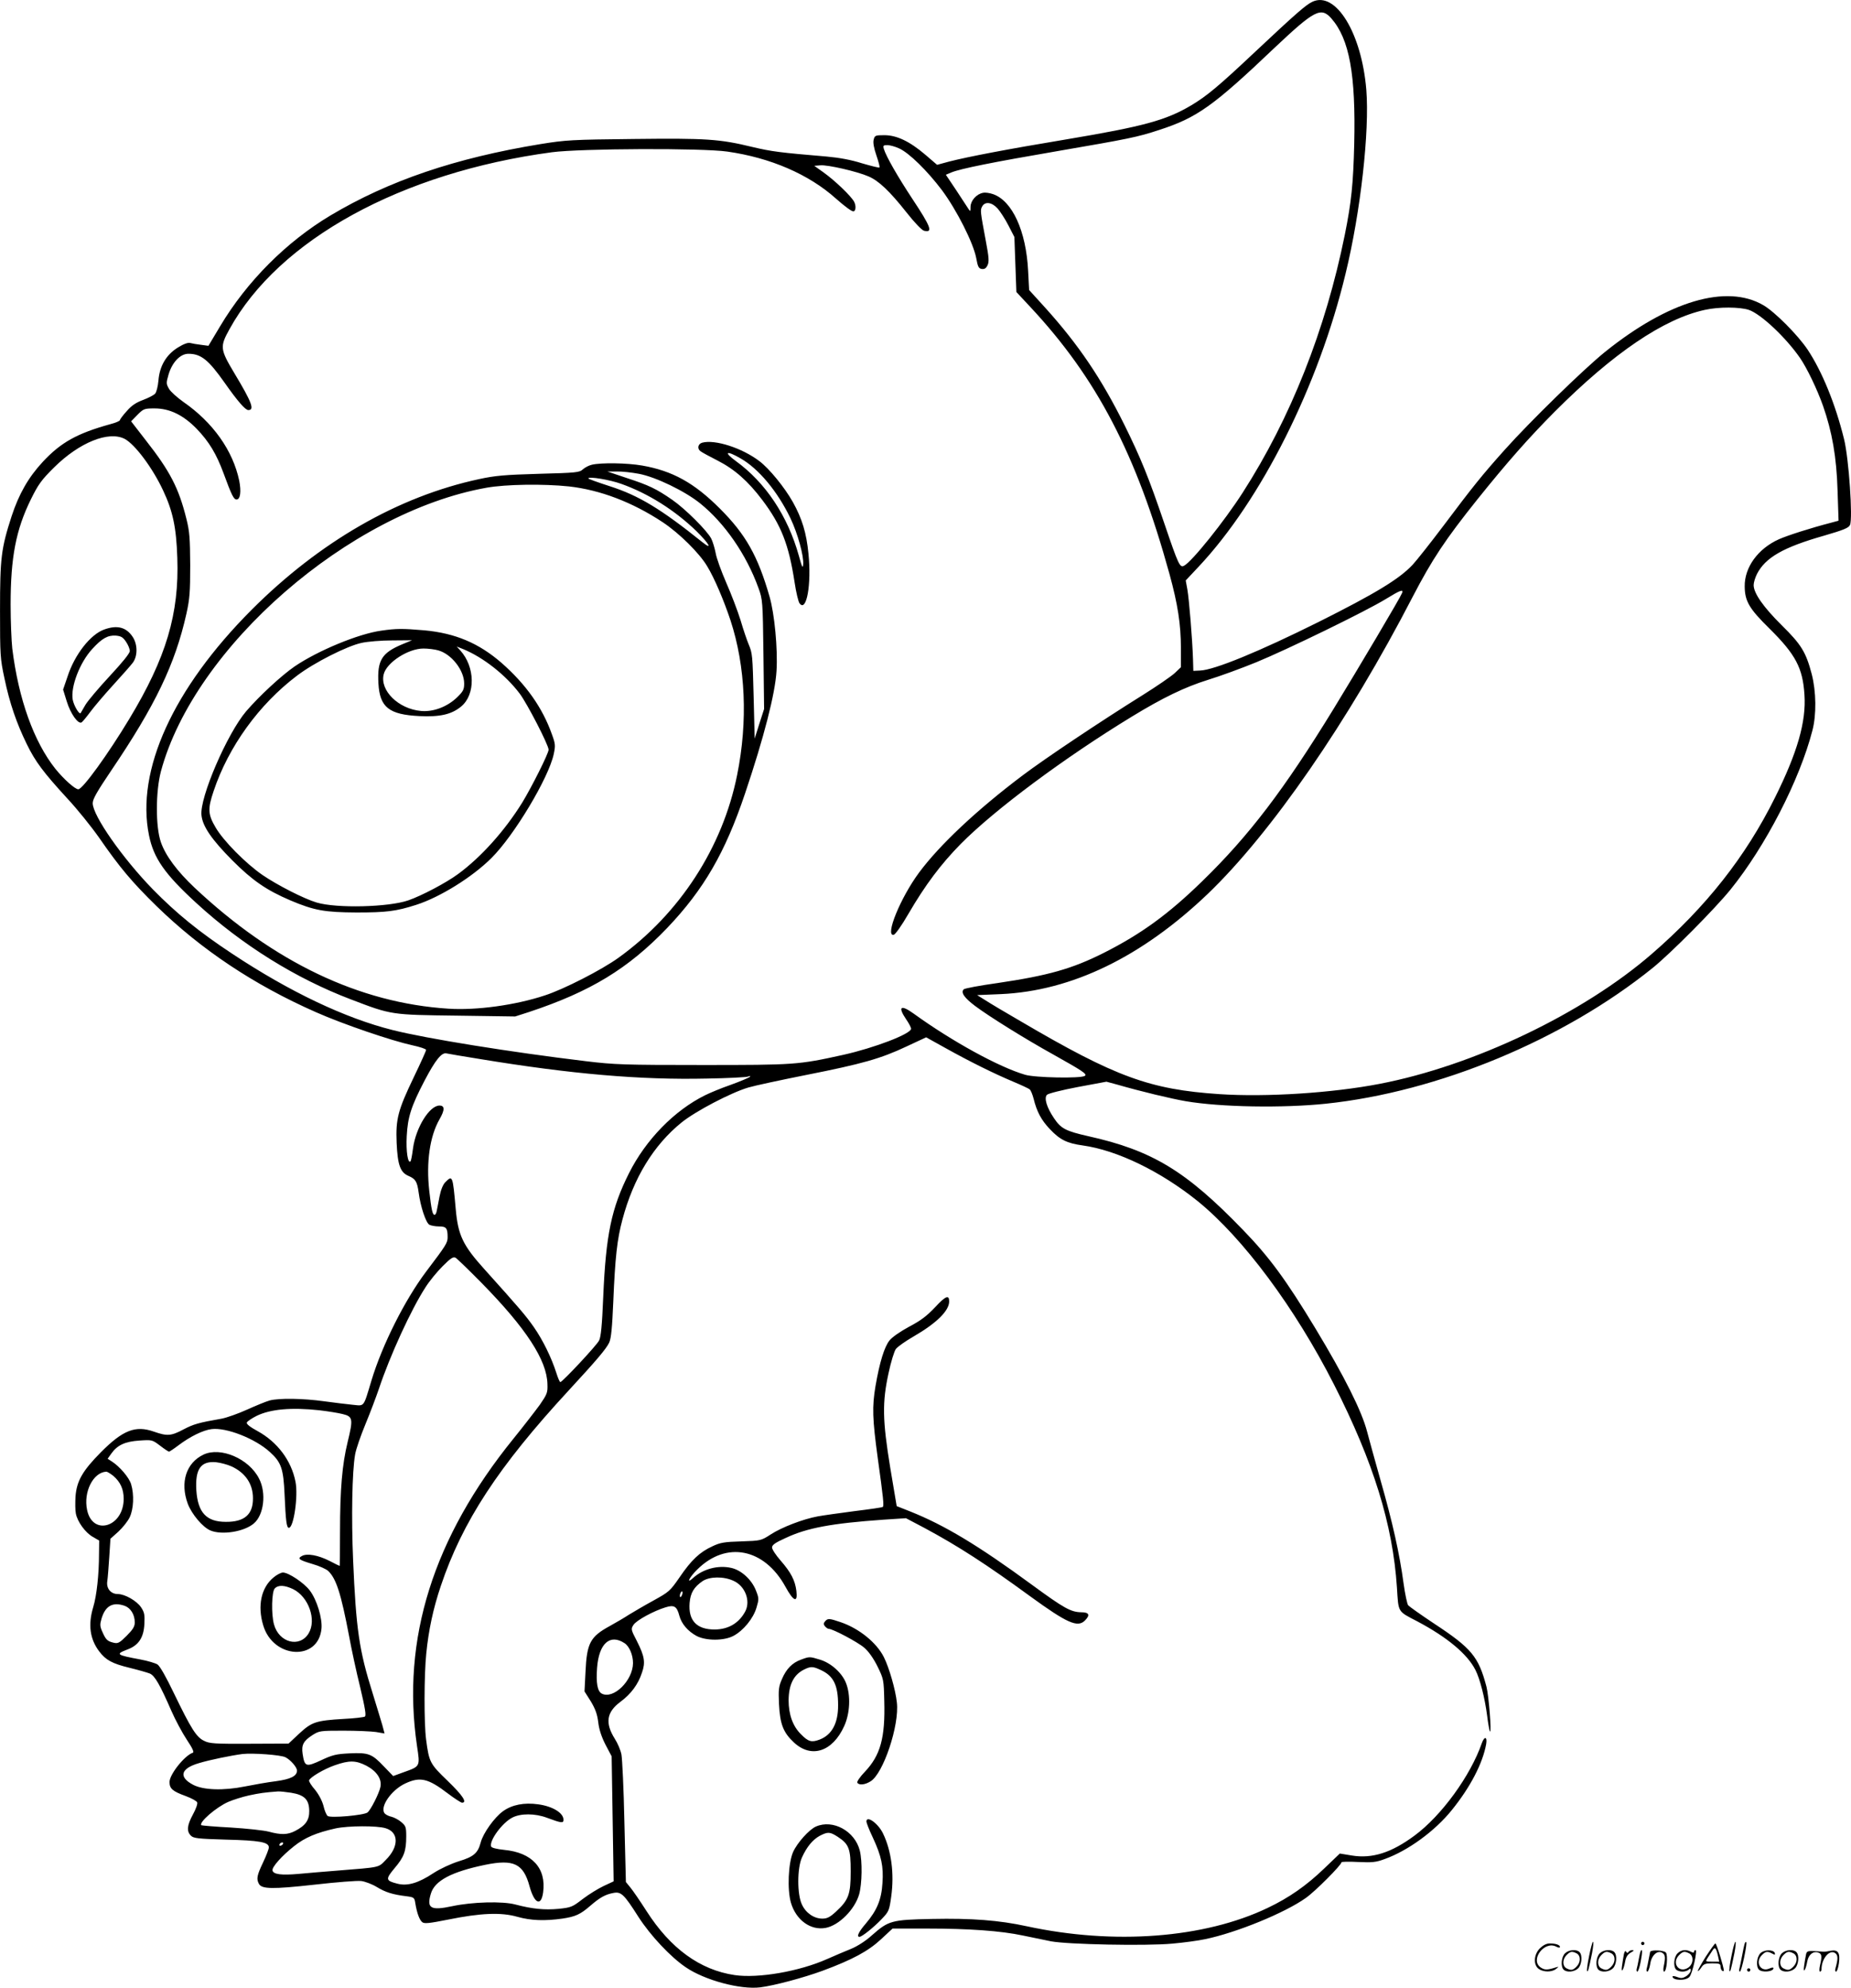 <svg version="1.0" xmlns="http://www.w3.org/2000/svg"
  viewBox="0 0 1118.232 1200.371"
 preserveAspectRatio="xMidYMid meet">
<g transform="translate(-0.584,1200.636) scale(0.1,-0.1)"
fill="#000000" stroke="none">
<path d="M7935 11996 c-38 -17 -101 -72 -346 -302 -223 -210 -292 -267 -387
-324 -152 -90 -287 -127 -752 -205 -367 -61 -595 -105 -709 -134 l-74 -20 -71
61 c-95 81 -173 118 -248 118 -54 0 -58 -2 -64 -27 -5 -17 1 -50 16 -94 13
-38 22 -71 19 -74 -3 -3 -50 9 -105 25 -66 21 -137 34 -214 41 -283 24 -332
30 -450 58 -198 48 -276 53 -716 48 -375 -4 -409 -6 -564 -31 -513 -84 -916
-221 -1268 -431 -266 -159 -505 -398 -667 -670 l-70 -117 -45 6 c-25 3 -54 8
-65 11 -13 4 -40 -6 -74 -27 -70 -43 -111 -111 -118 -200 -3 -35 -12 -70 -20
-79 -8 -9 -41 -26 -73 -38 -43 -16 -70 -34 -99 -68 -23 -25 -41 -50 -41 -54 0
-5 -26 -16 -57 -24 -202 -56 -299 -110 -409 -228 -87 -94 -144 -194 -188 -328
-63 -195 -70 -251 -70 -569 0 -271 1 -291 27 -411 31 -149 73 -270 134 -395
52 -107 101 -172 245 -329 60 -64 146 -171 193 -238 126 -182 199 -268 346
-412 271 -264 589 -476 963 -641 167 -74 459 -173 583 -200 46 -10 83 -22 83
-28 0 -6 -34 -81 -75 -166 -95 -198 -109 -251 -103 -395 6 -134 22 -179 72
-200 42 -18 52 -34 61 -100 11 -85 44 -184 65 -195 10 -5 36 -10 58 -10 44 0
52 -10 52 -65 0 -34 -8 -47 -130 -208 -128 -170 -265 -442 -330 -657 -50 -166
-41 -154 -113 -147 -34 3 -111 13 -172 21 -129 18 -274 20 -330 5 -22 -6 -83
-31 -136 -55 -53 -24 -123 -49 -155 -55 -138 -24 -169 -33 -230 -65 -75 -40
-99 -41 -179 -13 -111 39 -187 9 -320 -125 -111 -112 -146 -174 -153 -267 -2
-37 -2 -83 2 -102 9 -50 58 -117 103 -142 l38 -22 -1 -79 c0 -125 -14 -254
-35 -323 -32 -106 -20 -193 36 -267 40 -53 79 -74 182 -99 53 -13 109 -29 124
-35 30 -13 61 -67 130 -225 24 -55 66 -133 93 -174 34 -51 46 -76 37 -79 -50
-17 -141 -131 -141 -177 0 -40 18 -56 98 -85 35 -13 66 -30 69 -38 4 -8 -8
-41 -25 -72 -36 -66 -40 -102 -13 -129 16 -16 41 -19 212 -24 203 -5 259 -15
259 -47 0 -10 -16 -51 -35 -91 -37 -78 -41 -99 -25 -129 17 -32 82 -33 336 -5
131 15 258 25 282 22 24 -3 66 -19 94 -36 52 -32 97 -46 180 -56 45 -6 48 -8
53 -43 10 -60 25 -99 41 -113 13 -11 41 -8 157 15 197 40 320 45 418 17 82
-23 165 -26 272 -11 80 12 109 25 172 80 56 48 88 66 137 75 46 9 64 -8 151
-145 73 -113 194 -242 286 -304 114 -78 330 -136 450 -121 82 10 262 58 376
100 181 67 275 118 352 189 l71 66 208 0 c255 0 447 -14 579 -42 55 -11 132
-27 170 -35 98 -19 574 -29 734 -14 68 6 157 18 198 27 189 39 482 159 608
249 57 40 215 199 215 215 0 4 45 5 100 2 86 -4 108 -2 162 18 141 51 303 169
405 296 111 137 186 281 207 397 8 46 -10 51 -26 7 -68 -197 -244 -439 -407
-559 -139 -103 -255 -140 -378 -120 l-73 12 -94 -90 c-108 -104 -213 -177
-341 -238 -384 -184 -930 -225 -1457 -111 -165 36 -331 49 -573 44 -244 -5
-261 -10 -362 -99 -36 -33 -86 -65 -124 -81 -35 -14 -101 -42 -146 -62 -168
-75 -417 -118 -559 -97 -209 31 -387 160 -532 386 -39 61 -83 125 -98 143
l-27 33 -9 362 c-4 199 -13 383 -18 409 -5 25 -23 68 -40 94 -60 96 -50 161
35 224 62 46 106 104 129 175 22 62 16 99 -31 192 -36 69 -36 72 -20 97 18 28
124 85 194 106 52 16 68 6 83 -51 13 -49 52 -94 104 -122 57 -30 165 -30 222
0 61 32 121 106 140 171 15 50 15 57 -2 100 -25 68 -90 127 -151 140 -80 18
-171 -7 -230 -61 -44 -40 -23 4 25 51 175 174 405 129 533 -104 49 -90 75 -99
66 -25 -8 64 -33 112 -96 184 -28 32 -51 67 -51 78 0 16 19 29 83 58 130 61
278 88 589 110 l137 9 112 -59 c205 -110 379 -223 639 -413 223 -162 286 -190
330 -146 33 33 26 50 -22 50 -63 1 -104 24 -298 166 -326 239 -530 361 -736
443 l-81 32 -39 232 c-47 288 -49 394 -10 572 14 66 34 131 44 145 11 14 59
48 108 76 138 80 214 155 214 211 0 42 -21 34 -85 -35 -49 -52 -87 -81 -156
-117 -52 -28 -103 -63 -119 -83 -31 -38 -60 -131 -85 -276 -21 -125 -19 -196
14 -438 33 -237 38 -285 30 -292 -3 -3 -79 -14 -169 -25 -91 -12 -192 -26
-224 -32 -88 -16 -218 -66 -284 -109 -59 -38 -60 -38 -178 -42 -102 -3 -127
-7 -175 -30 -76 -35 -126 -82 -197 -186 -58 -84 -64 -89 -158 -141 -55 -30
-121 -69 -149 -86 -27 -18 -79 -48 -115 -68 -119 -65 -139 -103 -147 -278 l-6
-117 38 -60 c27 -45 39 -77 45 -126 5 -44 20 -89 44 -136 l37 -70 6 -378 6
-377 -60 -28 c-32 -15 -89 -50 -126 -78 -63 -49 -71 -52 -146 -60 -86 -8 -158
-1 -261 26 -78 21 -260 16 -382 -10 -131 -28 -156 -13 -129 76 23 78 125 132
329 174 171 35 230 7 267 -130 29 -105 70 -124 82 -37 20 147 -67 241 -235
257 -46 5 -75 12 -79 20 -13 35 67 144 128 175 50 26 137 26 209 -1 89 -33
100 -34 100 -12 0 41 -65 81 -152 93 -85 12 -159 -2 -214 -42 -51 -37 -119
-131 -134 -188 -17 -65 -43 -87 -133 -114 -47 -15 -112 -45 -152 -71 -92 -61
-158 -80 -219 -64 -71 18 -72 27 -16 94 57 67 70 103 70 192 0 56 -3 63 -30
86 -16 14 -43 28 -59 32 -16 3 -35 13 -41 20 -32 38 40 142 124 181 90 42 138
31 257 -60 41 -31 80 -56 86 -56 33 0 5 43 -86 131 -108 104 -113 113 -131
251 -13 98 -12 392 1 518 14 142 42 273 88 409 130 388 348 721 772 1180 169
183 226 250 245 289 12 26 18 87 25 250 11 264 23 374 55 493 67 252 189 451
359 588 85 68 297 179 402 210 37 11 195 45 351 76 338 67 448 98 605 172
l118 55 117 -65 c149 -83 293 -154 407 -202 50 -21 95 -42 101 -47 7 -5 17
-30 24 -56 19 -78 46 -129 97 -183 61 -65 104 -87 200 -100 208 -29 470 -156
694 -336 274 -222 588 -644 824 -1108 238 -468 355 -845 380 -1225 10 -154 2
-142 123 -205 181 -96 302 -197 351 -293 28 -55 57 -169 71 -277 6 -49 14 -92
17 -95 11 -10 -7 215 -21 270 -48 182 -89 232 -317 382 -80 53 -150 103 -156
110 -6 7 -19 67 -28 133 -24 178 -66 367 -139 622 -35 125 -72 257 -81 293
-32 124 -136 332 -313 625 -178 294 -278 430 -437 594 -344 356 -548 480 -935
566 -137 31 -165 46 -207 109 -44 65 -61 122 -42 141 8 8 92 29 187 47 l172
32 63 -17 c153 -44 330 -86 417 -101 213 -36 585 -42 845 -15 679 71 1437 386
1975 820 109 88 375 356 470 473 212 262 418 662 495 961 25 95 23 235 -4 340
-35 133 -63 179 -182 296 -110 109 -169 193 -169 242 0 15 9 45 20 67 51 99
158 161 404 231 120 35 150 47 158 65 18 39 -7 403 -36 519 -52 211 -132 407
-220 540 -60 89 -197 227 -267 268 -222 130 -574 26 -957 -282 -128 -103 -455
-422 -605 -590 -138 -154 -194 -224 -372 -461 -77 -102 -160 -207 -185 -234
-80 -86 -227 -175 -569 -346 -353 -176 -629 -290 -715 -293 l-41 -2 -2 70 c-4
125 -24 365 -34 421 l-10 55 77 82 c379 403 726 1093 889 1772 91 374 145 860
125 1109 -28 342 -184 597 -325 532z m114 -101 c109 -125 148 -338 138 -760
-6 -239 -17 -349 -57 -547 -116 -573 -327 -1106 -617 -1557 -111 -173 -306
-416 -354 -441 -25 -14 -34 5 -118 252 -97 285 -143 397 -242 598 -140 282
-278 485 -476 705 l-100 110 -6 115 c-12 242 -96 424 -212 464 -20 7 -47 11
-60 8 -40 -7 -75 -47 -76 -84 0 -29 -1 -31 -12 -14 -7 10 -40 61 -74 113 l-63
94 33 14 c56 23 251 62 642 129 430 74 482 84 615 128 228 74 326 144 697 497
240 226 279 247 342 176z m-2611 -785 c60 -27 170 -135 259 -253 89 -120 188
-316 206 -407 10 -55 15 -65 34 -68 17 -2 26 4 35 23 10 21 8 48 -10 143 -34
182 -35 189 -23 211 17 32 58 27 93 -11 16 -18 46 -64 66 -103 l36 -70 6 -166
6 -166 83 -89 c402 -430 642 -889 842 -1614 50 -182 69 -304 69 -449 l0 -114
-38 -36 c-22 -20 -108 -79 -191 -131 -255 -159 -589 -382 -727 -486 -275 -207
-501 -419 -625 -586 -113 -152 -209 -387 -154 -377 10 3 47 54 89 127 102 175
196 300 316 422 206 208 627 521 1034 769 187 114 319 178 460 222 72 22 203
70 291 106 188 77 664 309 783 382 88 54 108 61 98 36 -9 -25 -267 -460 -414
-700 -298 -486 -510 -765 -793 -1040 -205 -200 -371 -320 -595 -433 -193 -97
-337 -137 -641 -182 -107 -15 -199 -32 -205 -38 -19 -19 3 -51 68 -100 85 -64
309 -203 470 -292 182 -102 210 -120 193 -131 -25 -16 -300 -11 -360 7 -158
46 -442 202 -673 369 -79 57 -98 43 -46 -34 17 -24 30 -50 30 -57 0 -31 -222
-116 -411 -158 -272 -60 -292 -61 -849 -61 -473 0 -531 2 -705 23 -450 54
-966 137 -1167 188 -288 72 -622 231 -968 460 -200 132 -337 243 -481 390
-183 188 -363 445 -363 520 0 25 26 70 111 196 267 394 387 644 455 948 20 90
23 131 23 295 -1 162 -4 203 -23 278 -46 186 -99 288 -245 474 l-89 115 38 39
c37 37 41 39 104 39 91 0 173 -40 254 -123 75 -78 119 -151 163 -270 48 -131
61 -157 78 -157 23 0 29 48 16 114 -38 181 -158 351 -337 475 -38 27 -77 62
-87 79 -17 30 -18 35 -3 86 22 75 71 126 120 126 76 0 121 -36 219 -175 78
-111 125 -165 143 -165 39 0 22 46 -85 224 -86 144 -87 159 -29 264 298 541
1038 947 1948 1069 175 23 907 26 1060 4 260 -37 492 -137 655 -283 53 -47 95
-78 106 -78 15 0 18 33 5 58 -19 35 -116 128 -186 178 l-55 39 37 3 c44 4 222
-37 291 -67 61 -26 127 -88 229 -217 49 -62 92 -107 106 -111 56 -14 42 23
-70 192 -89 135 -158 255 -173 303 -5 19 -3 22 22 22 15 0 48 -9 71 -20z
m5133 -975 c73 -25 223 -166 309 -290 42 -61 104 -190 139 -289 55 -157 82
-309 88 -513 l6 -181 -44 -12 c-127 -33 -261 -76 -316 -100 -127 -57 -209
-170 -207 -286 1 -88 27 -133 149 -253 159 -157 202 -239 212 -401 11 -162
-43 -349 -178 -620 -177 -357 -417 -661 -744 -944 -415 -360 -1077 -676 -1645
-785 -284 -55 -685 -81 -968 -62 -419 28 -626 103 -1200 440 -92 53 -189 111
-215 128 l-48 30 143 6 c428 19 852 225 1250 605 383 367 848 1040 1238 1794
118 227 197 346 393 591 176 219 305 366 466 528 354 354 658 560 906 614 84
19 212 18 266 0z m-9812 -779 c62 -33 168 -174 232 -311 59 -125 80 -224 86
-407 12 -338 -67 -604 -290 -973 -129 -214 -282 -425 -308 -425 -20 0 -88 61
-139 124 -130 164 -222 420 -260 726 -5 46 -10 166 -10 265 0 285 32 452 122
635 45 91 63 117 142 195 151 149 328 221 425 171z m2146 -3745 c553 -91 970
-127 1370 -118 127 2 239 8 250 12 13 5 17 5 10 -2 -5 -5 -57 -27 -115 -48
-58 -20 -127 -49 -155 -63 -186 -92 -358 -269 -459 -470 -106 -211 -140 -371
-156 -750 -7 -171 -14 -240 -25 -261 -15 -30 -222 -251 -234 -251 -4 0 -15 26
-25 58 -29 90 -80 195 -135 274 -49 70 -85 112 -299 350 -130 144 -159 205
-173 363 -18 203 -19 206 -63 162 -14 -14 -27 -46 -35 -87 -7 -36 -14 -75 -17
-87 -2 -13 -8 -23 -13 -23 -12 0 -19 30 -32 146 -19 171 3 328 62 431 33 57
32 83 0 83 -61 0 -143 -134 -160 -258 -5 -41 -12 -76 -15 -79 -16 -16 -28 61
-23 152 6 115 26 179 108 336 65 124 103 171 132 164 12 -3 103 -18 202 -34z
m11 -1353 c268 -273 394 -466 397 -610 2 -52 -2 -61 -46 -125 -27 -37 -98
-129 -158 -203 -486 -599 -679 -1212 -584 -1857 19 -125 20 -123 -78 -158
l-66 -24 -56 58 c-73 77 -93 84 -207 79 -81 -4 -103 -9 -173 -42 -91 -42 -99
-39 -111 39 -8 54 5 78 59 113 41 26 46 27 187 27 80 0 168 -4 197 -8 l52 -9
-13 49 c-8 26 -34 114 -59 194 -82 260 -100 387 -118 804 -11 256 -6 535 12
637 5 32 34 115 63 185 29 70 65 166 81 213 66 198 194 478 281 612 23 37 70
94 104 128 48 48 64 59 78 51 9 -5 80 -74 158 -153z m-982 -768 c51 -6 115
-16 142 -23 62 -15 64 -29 30 -169 -33 -135 -46 -286 -46 -540 0 -115 -1 -208
-2 -208 -2 0 -29 13 -61 30 -69 35 -136 47 -167 30 -30 -16 -18 -24 65 -49 39
-11 81 -30 93 -41 49 -46 78 -137 127 -395 14 -77 44 -216 67 -309 30 -127 37
-170 28 -176 -7 -4 -64 -11 -128 -14 -169 -10 -193 -19 -269 -89 l-64 -60
-237 -1 c-212 -1 -241 1 -274 18 -46 22 -78 73 -182 288 -47 98 -84 163 -99
173 -13 8 -60 22 -103 30 -146 27 -152 32 -79 60 68 25 99 72 103 154 3 56 0
71 -20 101 -26 39 -98 80 -140 80 -43 0 -71 34 -64 78 3 20 8 86 12 147 l7
109 48 43 c26 24 57 63 68 86 24 50 28 137 9 200 -12 41 -70 108 -117 138
l-25 16 22 31 c37 52 83 73 170 79 77 5 77 5 125 -31 26 -20 50 -36 54 -36 3
0 29 17 58 39 69 52 146 90 198 97 88 12 265 -57 354 -139 68 -62 81 -99 88
-257 7 -159 12 -200 26 -200 29 0 57 192 40 278 -25 128 -109 240 -229 306
-46 25 -69 43 -65 52 3 7 29 25 59 40 84 41 210 52 378 34z m-1244 -396 c43
-37 63 -80 63 -139 0 -170 -188 -227 -221 -67 -23 108 36 226 115 231 6 1 25
-11 43 -25z m3747 -634 c70 -31 104 -120 72 -183 -37 -71 -101 -110 -184 -111
-110 -1 -162 54 -153 161 5 60 26 95 78 131 42 28 127 30 187 2z m-311 -86
c-4 -9 -9 -15 -11 -12 -3 3 -3 13 1 22 4 9 9 15 11 12 3 -3 3 -13 -1 -22z
m-3367 -65 c36 -13 61 -53 61 -100 0 -25 -11 -43 -49 -81 -43 -43 -53 -48 -78
-42 -38 9 -47 17 -68 64 -16 35 -16 46 -6 81 23 78 68 103 140 78z m3019 -225
c30 -19 52 -72 52 -121 -1 -106 -119 -221 -189 -184 -26 14 -35 64 -28 156 11
146 77 206 165 149z m-2047 -690 c31 -16 69 -60 69 -80 0 -33 -38 -52 -126
-64 -49 -6 -134 -21 -189 -32 -129 -26 -251 -22 -312 10 -90 47 -76 99 35 131
66 20 194 46 262 55 62 7 234 -5 261 -20z m489 -51 c62 -33 94 -81 84 -128 -8
-39 -58 -138 -78 -154 -21 -17 -224 -35 -241 -21 -7 6 -19 33 -25 61 -8 30
-27 67 -51 97 -22 25 -38 51 -36 57 7 19 89 68 155 91 88 31 128 30 192 -3z
m-455 -163 c80 -13 108 -41 109 -109 1 -56 -22 -89 -86 -122 -45 -23 -84 -24
-158 -4 -30 8 -133 19 -229 25 -96 5 -176 12 -179 14 -16 17 90 109 163 141
28 12 84 30 125 39 66 14 94 18 175 24 11 1 47 -3 80 -8z m570 -214 c81 -24
82 -112 1 -192 -46 -47 -29 -43 -291 -64 -77 -6 -183 -15 -236 -20 -103 -9
-152 -3 -157 21 -4 20 56 88 131 147 64 51 134 81 251 107 76 16 248 17 301 1z
m-620 -96 c-3 -5 -11 -10 -16 -10 -6 0 -7 5 -4 10 3 6 11 10 16 10 6 0 7 -4 4
-10z M4248 9333 c-25 -7 -32 -35 -11 -51 10 -8 57 -33 104 -57 102 -52 184
-124 270 -238 114 -151 160 -268 195 -496 9 -61 23 -119 30 -128 42 -57 73
114 54 299 -12 126 -39 213 -94 312 -50 89 -143 203 -203 248 -104 79 -268
132 -345 111z m232 -95 c109 -62 223 -199 301 -361 44 -92 82 -230 77 -279 -2
-27 -7 -18 -26 52 -67 240 -201 442 -382 573 -75 55 -56 65 30 15z M3582 9200
c-18 -4 -43 -17 -55 -28 -20 -19 -40 -21 -267 -27 -206 -6 -263 -11 -360 -32
-489 -105 -963 -378 -1374 -789 -475 -476 -700 -971 -620 -1362 28 -139 96
-235 287 -410 276 -253 601 -455 933 -581 246 -94 241 -93 641 -98 l351 -5 84
27 c371 123 598 261 834 507 222 233 351 456 471 813 114 338 182 603 190 740
8 134 -12 344 -42 448 -71 247 -144 376 -300 532 -155 155 -286 228 -470 260
-92 16 -247 18 -303 5z m284 -55 c101 -19 277 -104 369 -178 148 -119 280
-309 353 -512 25 -69 26 -77 30 -400 l4 -330 -29 -90 -28 -89 -6 244 c-7 264
-7 269 -31 327 -9 21 -31 85 -48 143 -18 58 -57 160 -87 228 -29 67 -59 148
-64 180 -6 31 -18 69 -26 85 -24 48 -159 182 -236 235 -97 67 -141 88 -276
132 l-116 39 57 0 c31 1 91 -6 134 -14z m-106 -61 c163 -58 324 -160 454 -286
77 -76 99 -117 34 -65 -248 199 -383 281 -558 337 -71 23 -130 44 -130 47 0
14 132 -8 200 -33z m-318 -15 c189 -21 384 -95 567 -216 101 -67 222 -187 269
-266 44 -72 101 -207 141 -327 91 -278 106 -608 40 -934 -88 -438 -347 -837
-716 -1103 -101 -73 -331 -191 -446 -228 -178 -59 -413 -91 -582 -80 -538 34
-1055 281 -1534 731 -105 99 -175 193 -203 274 -33 93 -32 307 0 428 202 751
1137 1565 1967 1713 118 21 345 24 497 8z M2310 8198 c-139 -19 -384 -121
-524 -216 -80 -55 -214 -179 -293 -271 -115 -135 -282 -522 -270 -628 7 -68
63 -148 187 -273 121 -121 205 -179 350 -241 144 -61 207 -72 400 -73 180 0
238 7 360 46 144 46 340 168 455 283 137 136 345 483 376 627 11 52 10 63 -11
120 -57 161 -157 302 -304 431 -138 120 -281 180 -468 197 -130 11 -168 11
-258 -2z m127 -82 c-125 -52 -153 -97 -145 -237 8 -144 64 -188 247 -197 126
-6 195 10 253 58 87 72 85 239 -6 339 l-21 23 40 -16 c121 -50 256 -156 341
-269 45 -60 174 -310 174 -338 0 -23 -103 -227 -159 -319 -106 -171 -250 -331
-388 -432 -72 -53 -220 -131 -301 -159 -119 -41 -432 -49 -553 -13 -75 22
-236 104 -327 166 -103 71 -238 208 -284 288 -46 78 -48 112 -12 218 90 270
275 525 504 698 104 79 302 179 390 198 36 8 119 15 185 15 l120 1 -58 -24z
m216 -37 c80 -22 157 -120 157 -200 0 -37 -6 -48 -44 -85 -59 -56 -142 -88
-217 -81 -136 12 -250 124 -225 222 18 71 148 155 240 155 28 0 68 -5 89 -11z
M636 8205 c-83 -29 -179 -151 -222 -284 l-27 -79 22 -71 c23 -75 69 -140 90
-127 6 4 30 33 53 64 23 31 85 104 138 162 53 58 106 118 118 134 30 40 30
111 -1 157 -39 58 -93 72 -171 44z m131 -74 c13 -19 23 -44 23 -56 0 -14 -43
-67 -121 -151 -66 -71 -132 -149 -147 -174 -14 -25 -27 -47 -29 -50 -9 -10
-42 47 -48 82 -13 77 43 224 118 305 58 64 94 84 142 81 32 -3 43 -9 62 -37z
M1235 3222 c-105 -50 -142 -168 -95 -296 24 -64 91 -143 137 -162 69 -29 203
-8 262 42 61 51 77 184 32 271 -61 121 -233 194 -336 145z m167 -70 c85 -38
132 -106 132 -193 1 -98 -51 -144 -164 -143 -117 0 -169 56 -178 190 -8 129
27 179 120 170 27 -3 67 -14 90 -24z M1658 2480 c-74 -61 -98 -170 -62 -289
60 -202 333 -218 352 -20 6 63 -28 175 -71 231 -35 46 -128 108 -162 108 -11
0 -37 -13 -57 -30z m118 -70 c94 -46 144 -186 94 -268 -54 -88 -179 -56 -209
55 -17 61 -14 199 5 217 21 22 59 20 110 -4z M4990 2215 c-10 -12 -10 -18 0
-30 7 -8 17 -15 22 -15 25 0 177 -81 215 -114 27 -23 56 -65 80 -113 37 -76
38 -79 41 -210 6 -221 -23 -327 -118 -427 -29 -30 -49 -60 -45 -65 10 -17 47
-13 80 8 77 46 175 339 159 476 -8 77 -47 212 -79 275 -44 87 -149 172 -260
210 -70 24 -79 24 -95 5z M4845 1984 c-53 -19 -89 -56 -115 -117 -20 -45 -22
-64 -18 -152 6 -121 26 -172 91 -232 105 -97 233 -55 303 100 35 77 40 185 11
259 -24 62 -91 122 -158 142 -62 19 -63 19 -114 0z m120 -63 c76 -35 104 -91
104 -211 1 -110 -38 -181 -112 -209 -48 -18 -68 -13 -112 32 -50 49 -75 120
-75 206 1 95 31 154 93 185 41 20 53 20 102 -3z M5240 1006 c0 -7 17 -51 39
-97 52 -112 65 -174 58 -274 -6 -100 -33 -165 -100 -244 -44 -51 -58 -81 -39
-81 15 0 85 56 133 106 45 47 47 52 59 138 19 137 1 276 -50 381 -29 60 -100
111 -100 71z M4935 976 c-41 -18 -113 -98 -138 -154 -29 -66 -36 -227 -13
-306 31 -105 119 -169 210 -152 80 15 175 110 202 202 18 64 20 201 4 265 -30
118 -162 190 -265 145z m132 -62 c68 -45 78 -71 78 -209 0 -139 -12 -172 -89
-243 -36 -33 -53 -42 -82 -42 -50 0 -99 33 -123 84 -30 60 -30 221 0 286 29
64 65 107 107 130 49 25 61 25 109 -6z M9606 194 c-10 -47 -15 -88 -12 -91 5
-6 9 7 30 110 7 37 10 67 6 67 -4 0 -15 -39 -24 -86z M9920 270 c0 -5 5 -10
10 -10 6 0 10 5 10 10 0 6 -4 10 -10 10 -5 0 -10 -4 -10 -10z M10466 194 c-10
-47 -15 -88 -12 -91 5 -6 9 7 30 110 7 37 10 67 6 67 -4 0 -15 -39 -24 -86z
M10546 269 c-3 -8 -10 -41 -16 -74 -6 -33 -14 -68 -16 -77 -3 -10 -1 -18 3
-18 10 0 46 171 38 178 -2 3 -7 -1 -9 -9z M9309 241 c-38 -38 -41 -101 -7
-125 29 -20 79 -20 104 0 18 14 18 15 1 10 -53 -17 -69 -17 -92 -2 -69 45 21
166 94 126 12 -6 21 -7 21 -1 0 12 -25 21 -62 21 -19 0 -39 -10 -59 -29z
M10310 189 c-28 -45 -49 -83 -47 -85 2 -3 12 7 21 21 14 21 24 25 66 25 43 0
50 -3 50 -19 0 -11 5 -23 10 -26 6 -3 10 -3 10 1 0 20 -44 164 -51 164 -4 0
-30 -37 -59 -81z m75 4 l7 -33 -42 0 c-42 0 -42 0 -28 23 8 12 21 32 29 44 15
25 22 18 34 -34z M9460 210 c-22 -22 -27 -79 -8 -98 19 -19 66 -14 88 8 22 22
27 79 8 98 -19 19 -66 14 -88 -8z m71 0 c25 -14 25 -54 -1 -80 -23 -23 -33
-24 -61 -10 -25 14 -25 54 1 80 23 23 33 24 61 10z M9670 210 c-22 -22 -27
-79 -8 -98 19 -19 66 -14 88 8 22 22 27 79 8 98 -19 19 -66 14 -88 -8z m71 0
c25 -14 25 -54 -1 -80 -23 -23 -33 -24 -61 -10 -25 14 -25 54 1 80 23 23 33
24 61 10z M9816 204 c-3 -16 -8 -47 -11 -69 -8 -51 10 -26 19 27 5 27 15 42
34 53 18 10 22 14 10 15 -9 0 -20 -5 -24 -11 -5 -8 -9 -8 -14 1 -5 8 -10 3
-14 -16z M9917 223 c-2 -4 -7 -26 -11 -48 -4 -22 -9 -48 -12 -57 -3 -10 -1
-18 4 -18 4 0 14 28 20 62 11 58 10 81 -1 61z M9975 220 c-1 -3 -5 -23 -9 -45
-4 -22 -9 -48 -12 -57 -3 -10 -1 -18 4 -18 5 0 13 20 17 45 7 53 44 87 74 68
17 -11 19 -28 8 -80 -4 -18 -3 -33 2 -33 16 0 24 99 11 115 -12 14 -87 18 -95
5z M10140 210 c-22 -22 -27 -79 -8 -98 7 -7 24 -12 38 -12 14 0 31 5 38 12 9
9 12 8 12 -5 0 -9 -12 -24 -26 -34 -21 -13 -32 -15 -55 -6 -16 6 -29 8 -29 3
0 -24 81 -27 102 -2 18 19 50 162 37 162 -5 0 -9 -5 -9 -10 0 -7 -6 -7 -19 0
-30 16 -59 12 -81 -10z m71 0 c29 -16 25 -65 -6 -86 -56 -37 -103 28 -55 76
23 23 33 24 61 10z M10641 211 c-23 -23 -28 -80 -9 -99 19 -19 88 -13 88 9 0
5 -11 4 -24 -2 -54 -25 -89 38 -46 81 23 23 33 24 62 9 16 -9 19 -8 16 3 -8
22 -64 22 -87 -1z M10770 210 c-22 -22 -27 -79 -8 -98 19 -19 66 -14 88 8 22
22 27 79 8 98 -19 19 -66 14 -88 -8z m71 0 c25 -14 25 -54 -1 -80 -23 -23 -33
-24 -61 -10 -25 14 -25 54 1 80 23 23 33 24 61 10z M10916 201 c-3 -14 -8 -44
-11 -66 -8 -51 10 -26 19 27 8 41 35 63 66 53 22 -7 24 -21 11 -77 -5 -22 -5
-38 0 -38 5 0 9 6 9 13 0 68 51 125 85 97 15 -13 15 -35 -1 -92 -3 -10 -1 -18
4 -18 6 0 13 23 17 50 9 63 -5 84 -49 76 -17 -4 -35 -6 -41 -6 -101 8 -104 7
-109 -19z M10560 110 c0 -5 5 -10 10 -10 6 0 10 5 10 10 0 6 -4 10 -10 10 -5
0 -10 -4 -10 -10z"/>
</g>
</svg>
